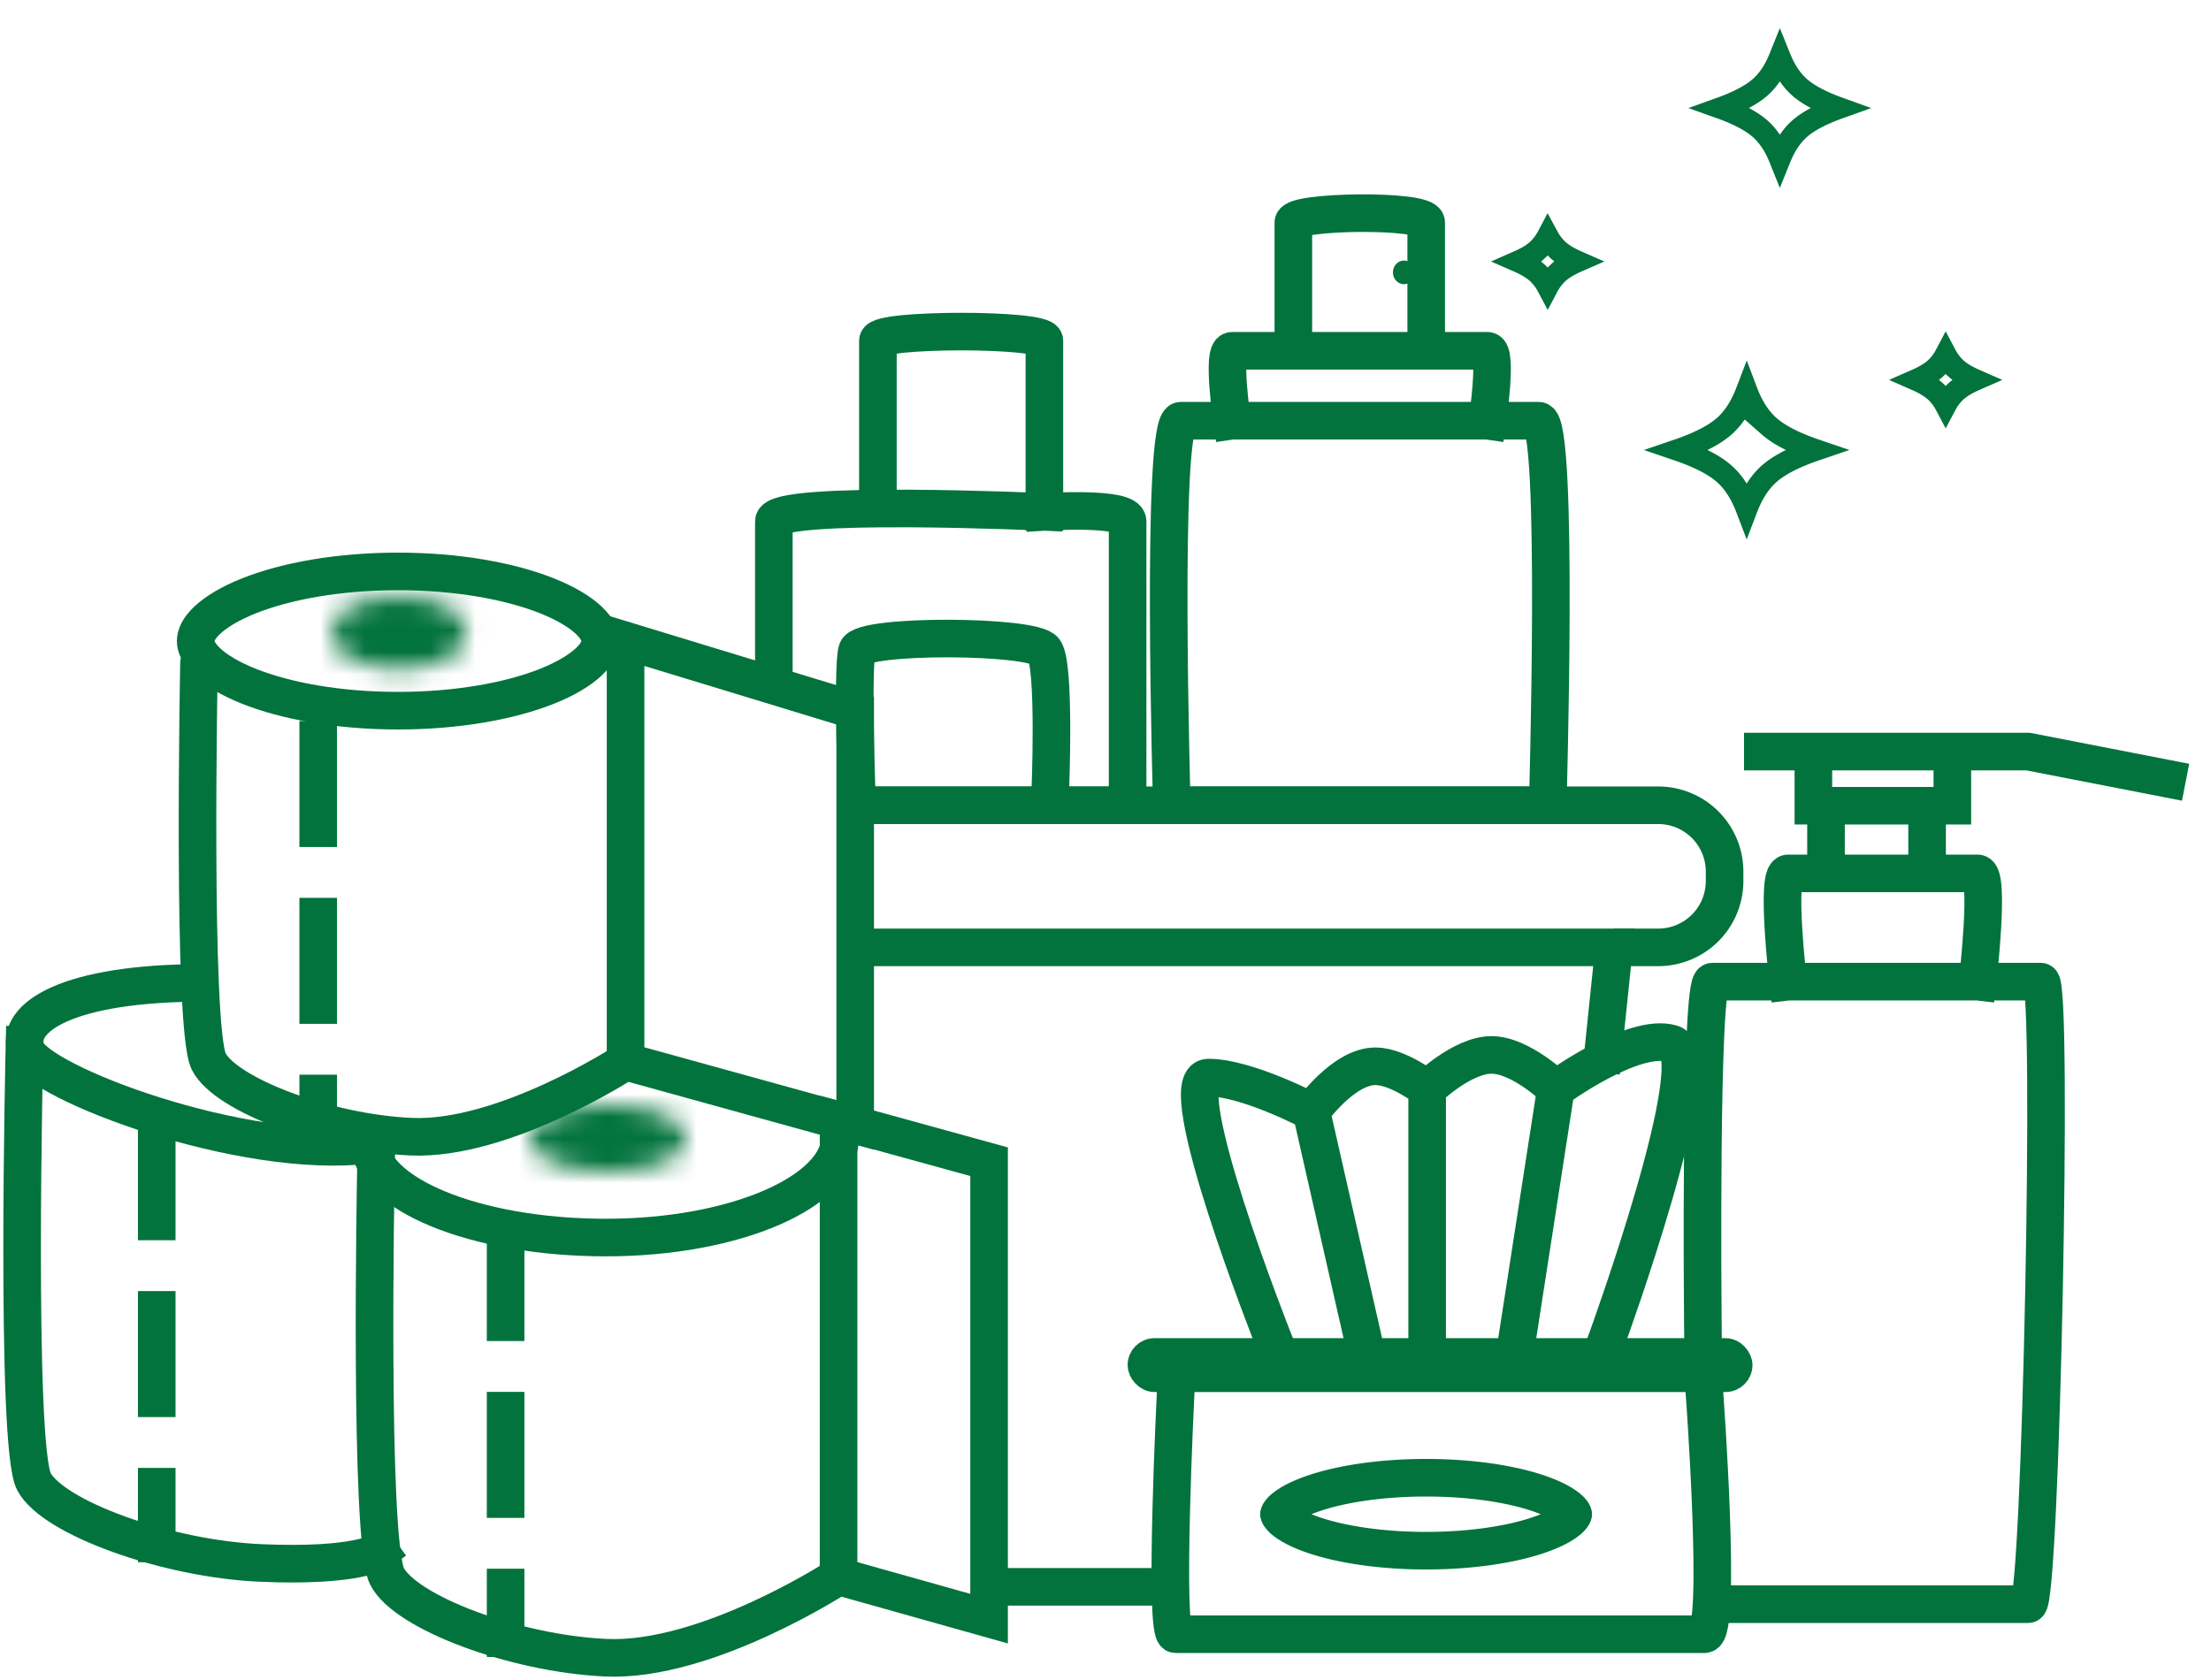 <svg width="100" height="76" viewBox="0 0 100 76" fill="none" xmlns="http://www.w3.org/2000/svg"><path d="M58.496 15.869v-5.8c0-.527 6.009-.609 6.009 0v5.8m0 0h-8.783c-.462 0 0 3.163 0 3.163m8.783-3.163h2.773c.462 0 0 3.163 0 3.163m-11.556 0h-2.311c-.925 0-.411 17.397-.411 17.397h17s.514-17.397-.41-17.397h-2.312m-11.556 0h11.556" stroke="#02733C" stroke-width="1.7" stroke-linecap="square"/><path d="M63.75 12.321c0 .175-.128.286-.25.286s-.25-.111-.25-.286c0-.174.128-.285.25-.285s.25.111.25.285Z" stroke="#02733C" stroke-width=".5"/><path d="M81.383 3.94c.462.412 1.152.724 1.772.947-.62.222-1.31.534-1.773.946-.404.36-.685.84-.882 1.33-.197-.49-.478-.97-.882-1.33-.463-.412-1.153-.724-1.773-.946.62-.223 1.31-.535 1.773-.947.404-.36.685-.84.882-1.329.197.489.478.968.882 1.329Zm-10.906 7.382c.23.206.534.373.84.507-.306.134-.61.302-.84.507a2.3 2.3 0 0 0-.477.618 2.3 2.3 0 0 0-.477-.618c-.23-.205-.534-.373-.84-.507.306-.134.61-.301.84-.507a2.3 2.3 0 0 0 .477-.618c.123.227.28.441.477.618Zm18 5.358c.23.205.534.372.84.506-.306.134-.61.302-.84.507a2.3 2.3 0 0 0-.477.618 2.3 2.3 0 0 0-.477-.618c-.23-.205-.534-.373-.84-.507.306-.134.61-.301.84-.506a2.3 2.3 0 0 0 .477-.62 2.3 2.3 0 0 0 .477.619Zm-8.457 2.606c.538.473 1.361.826 2.079 1.071-.718.245-1.541.598-2.079 1.072-.478.421-.8.995-1.02 1.572-.22-.577-.541-1.15-1.02-1.572-.538-.474-1.361-.827-2.079-1.072.718-.245 1.541-.598 2.08-1.072.478-.42.8-.995 1.02-1.571.218.576.54 1.15 1.02 1.572Z" stroke="#02733C"/><path d="M27.15 29c0 .243-.12.561-.52.94-.402.38-1.03.761-1.875 1.1-1.686.674-4.074 1.11-6.755 1.11s-5.069-.436-6.755-1.11c-.846-.339-1.473-.72-1.875-1.1-.4-.379-.52-.697-.52-.94s.12-.561.52-.94c.402-.38 1.03-.761 1.875-1.1 1.686-.674 4.074-1.11 6.755-1.11s5.069.436 6.755 1.11c.846.339 1.473.72 1.875 1.1.4.379.52.697.52.94Z" stroke="#02733C" stroke-width="1.7"/><mask id="a" fill="#fff"><ellipse cx="18.047" cy="28.632" rx="3.047" ry="1.632"/></mask><path d="M19.394 28.632c0-.227.09-.374.126-.418.026-.033.006.005-.122.074-.259.139-.734.276-1.351.276v3.4c1.065 0 2.113-.227 2.957-.68.772-.413 1.79-1.271 1.79-2.652zm-1.347-.068c-.618 0-1.093-.137-1.352-.276-.128-.069-.148-.107-.121-.074.035.044.126.19.126.418h-3.4c0 1.38 1.017 2.24 1.79 2.653.843.452 1.892.68 2.957.68zm-1.347.068a.7.7 0 0 1-.126.418c-.027.034-.007-.005.121-.073.26-.14.734-.277 1.352-.277v-3.4c-1.065 0-2.114.228-2.957.68-.773.413-1.79 1.272-1.79 2.652zm1.347.068c.617 0 1.092.138 1.351.277.128.068.148.107.122.073a.7.7 0 0 1-.127-.418h3.4c0-1.38-1.017-2.239-1.79-2.652-.843-.452-1.891-.68-2.956-.68z" fill="#02733C" mask="url(#a)"/><path d="M9 30s-.32 16.525.441 18.023c.762 1.498 5.301 3.223 9.14 3.398 4.213.192 9.712-3.398 9.712-3.398m0 0 10.386 2.87v-18.75l-10.386-3.164z" stroke="#02733C" stroke-width="1.7" stroke-linecap="round"/><path d="M14.392 33.467v17.138" stroke="#02733C" stroke-width="1.7" stroke-linecap="square" stroke-dasharray="4 4"/><path d="M38 51.429c0 2.441-4.67 4.555-10.593 4.555-5.925 0-10.728-1.98-10.728-4.42" stroke="#02733C" stroke-width="1.7"/><mask id="b" fill="#fff"><ellipse cx="27.5" cy="51.5" rx="3.5" ry="1.5"/></mask><path d="M29.3 51.5c0-.368.181-.576.215-.61.027-.027-.02.026-.21.108-.375.161-1.012.302-1.805.302v3.4c1.14 0 2.253-.195 3.145-.577.442-.19.91-.46 1.29-.845.388-.393.765-.996.765-1.778zm-1.8-.2c-.793 0-1.43-.141-1.805-.302-.19-.082-.237-.135-.21-.108.034.034.215.242.215.61h-3.4c0 .782.377 1.385.765 1.778.38.386.848.656 1.29.845.892.382 2.005.577 3.145.577zm-1.8.2c0 .368-.181.576-.215.61-.027.027.02-.026.21-.108.375-.161 1.012-.302 1.805-.302v-3.4c-1.14 0-2.253.195-3.145.577-.442.19-.91.46-1.29.845-.388.393-.765.996-.765 1.778zm1.8.2c.793 0 1.43.141 1.805.302.19.082.237.135.21.108-.034-.034-.215-.242-.215-.61h3.4c0-.782-.377-1.385-.765-1.778-.38-.386-.848-.656-1.29-.845-.892-.382-2.005-.577-3.145-.577z" fill="#02733C" mask="url(#b)"/><path d="M17 53.036s-.32 16.651.505 18.275 5.743 3.491 9.902 3.681c4.563.208 10.52-3.681 10.52-3.681m0 0 6.808 1.913v-20.67l-6.808-1.875z" stroke="#02733C" stroke-width="1.7" stroke-linecap="square"/><path d="M22.868 55.816v18.292" stroke="#02733C" stroke-width="1.7" stroke-linecap="square" stroke-dasharray="4 4"/><path d="M16.68 51.786c-5.68.714-15-2.814-15.5-4.286s1.864-3.036 8-3.036" stroke="#02733C" stroke-width="1.7"/><path d="M1.107 47.278S.68 65.4 1.534 67.025c.855 1.623 5.948 3.491 10.255 3.68 4.39.194 5.39-.526 5.39-.526" stroke="#02733C" stroke-width="1.7" stroke-linecap="square"/><path d="M7.089 51.256v18.566" stroke="#02733C" stroke-width="1.7" stroke-linecap="square" stroke-dasharray="4 4"/><path d="M45.5 71.786h6.747M39.5 42.857H73l-.5 4.822" stroke="#02733C" stroke-width="1.7" stroke-linecap="square"/><path d="M39 36.429h36a3 3 0 0 1 3 3v.428a3 3 0 0 1-3 3h-2" stroke="#02733C" stroke-width="1.7"/><path d="M39.706 23.006v-7.591c0-.553 7.53-.553 7.53 0v7.742m0 0S35 22.604 35 23.587v6.949m12.235-7.38s3.765-.245 3.765.43V36.43H38.765s-.236-6.268 0-7.005c.235-.737 7.968-.7 8.47 0s.265 6.452.265 6.452m5.674 27.093s-.544 10.959 0 10.959h23.913c.805 0 0-10.958 0-10.958" stroke="#02733C" stroke-width="1.7" stroke-linecap="square"/><rect x="51.609" y="61.145" width="27.043" height="1.218" rx=".609" stroke="#02733C" stroke-width="1.218"/><path d="M57.563 60.536s-4.657-11.788-2.91-11.788 4.657 1.538 4.657 1.538m0 0 2.328 10.25m-2.328-10.25s1.454-2.06 2.91-2.05c1.017.006 2.328 1.025 2.328 1.025m0 0v11.275m0-11.275s1.585-1.538 2.91-1.538 2.911 1.538 2.911 1.538m0 0-1.746 11.275m1.746-11.275s3.493-2.563 5.24-2.05c1.746.512-2.911 13.325-2.911 13.325" stroke="#02733C" stroke-width="1.7" stroke-linecap="square"/><path d="m71.15 68.5-.002.008a.2.2 0 0 1-.025.051 1 1 0 0 1-.239.246c-.273.216-.72.447-1.35.656-1.249.417-3.029.689-5.034.689s-3.785-.272-5.035-.689c-.629-.21-1.076-.44-1.35-.656a1 1 0 0 1-.238-.246.2.2 0 0 1-.027-.058V68.5l.002-.008a.2.2 0 0 1 .025-.051 1 1 0 0 1 .238-.246c.274-.216.721-.447 1.35-.656 1.25-.417 3.03-.689 5.035-.689s3.785.272 5.034.689c.63.21 1.077.44 1.35.656.135.105.205.19.24.246a.2.2 0 0 1 .026.058z" stroke="#02733C" stroke-width="1.7"/><path d="M98.016 35.225 91.73 34h-3.428m-8.572 0h2.286m0 0v2.449h.571M82.016 34h6.286m0 0v2.449h-5.715m4.572.612v2.45m0 0h2.285c.572 0 0 4.897 0 4.897M87.16 39.51h-4.572m6.857 4.898h2.858c.571 0 0 28.163-.572 28.163H78.016m11.428-28.163h-8.571m0 0h-3.429c-.571 0-.428 15.306-.428 15.306m3.857-15.306s-.571-4.898 0-4.898h1.714m0 0v-3.06" stroke="#02733C" stroke-width="1.7" stroke-linecap="square"/></svg>